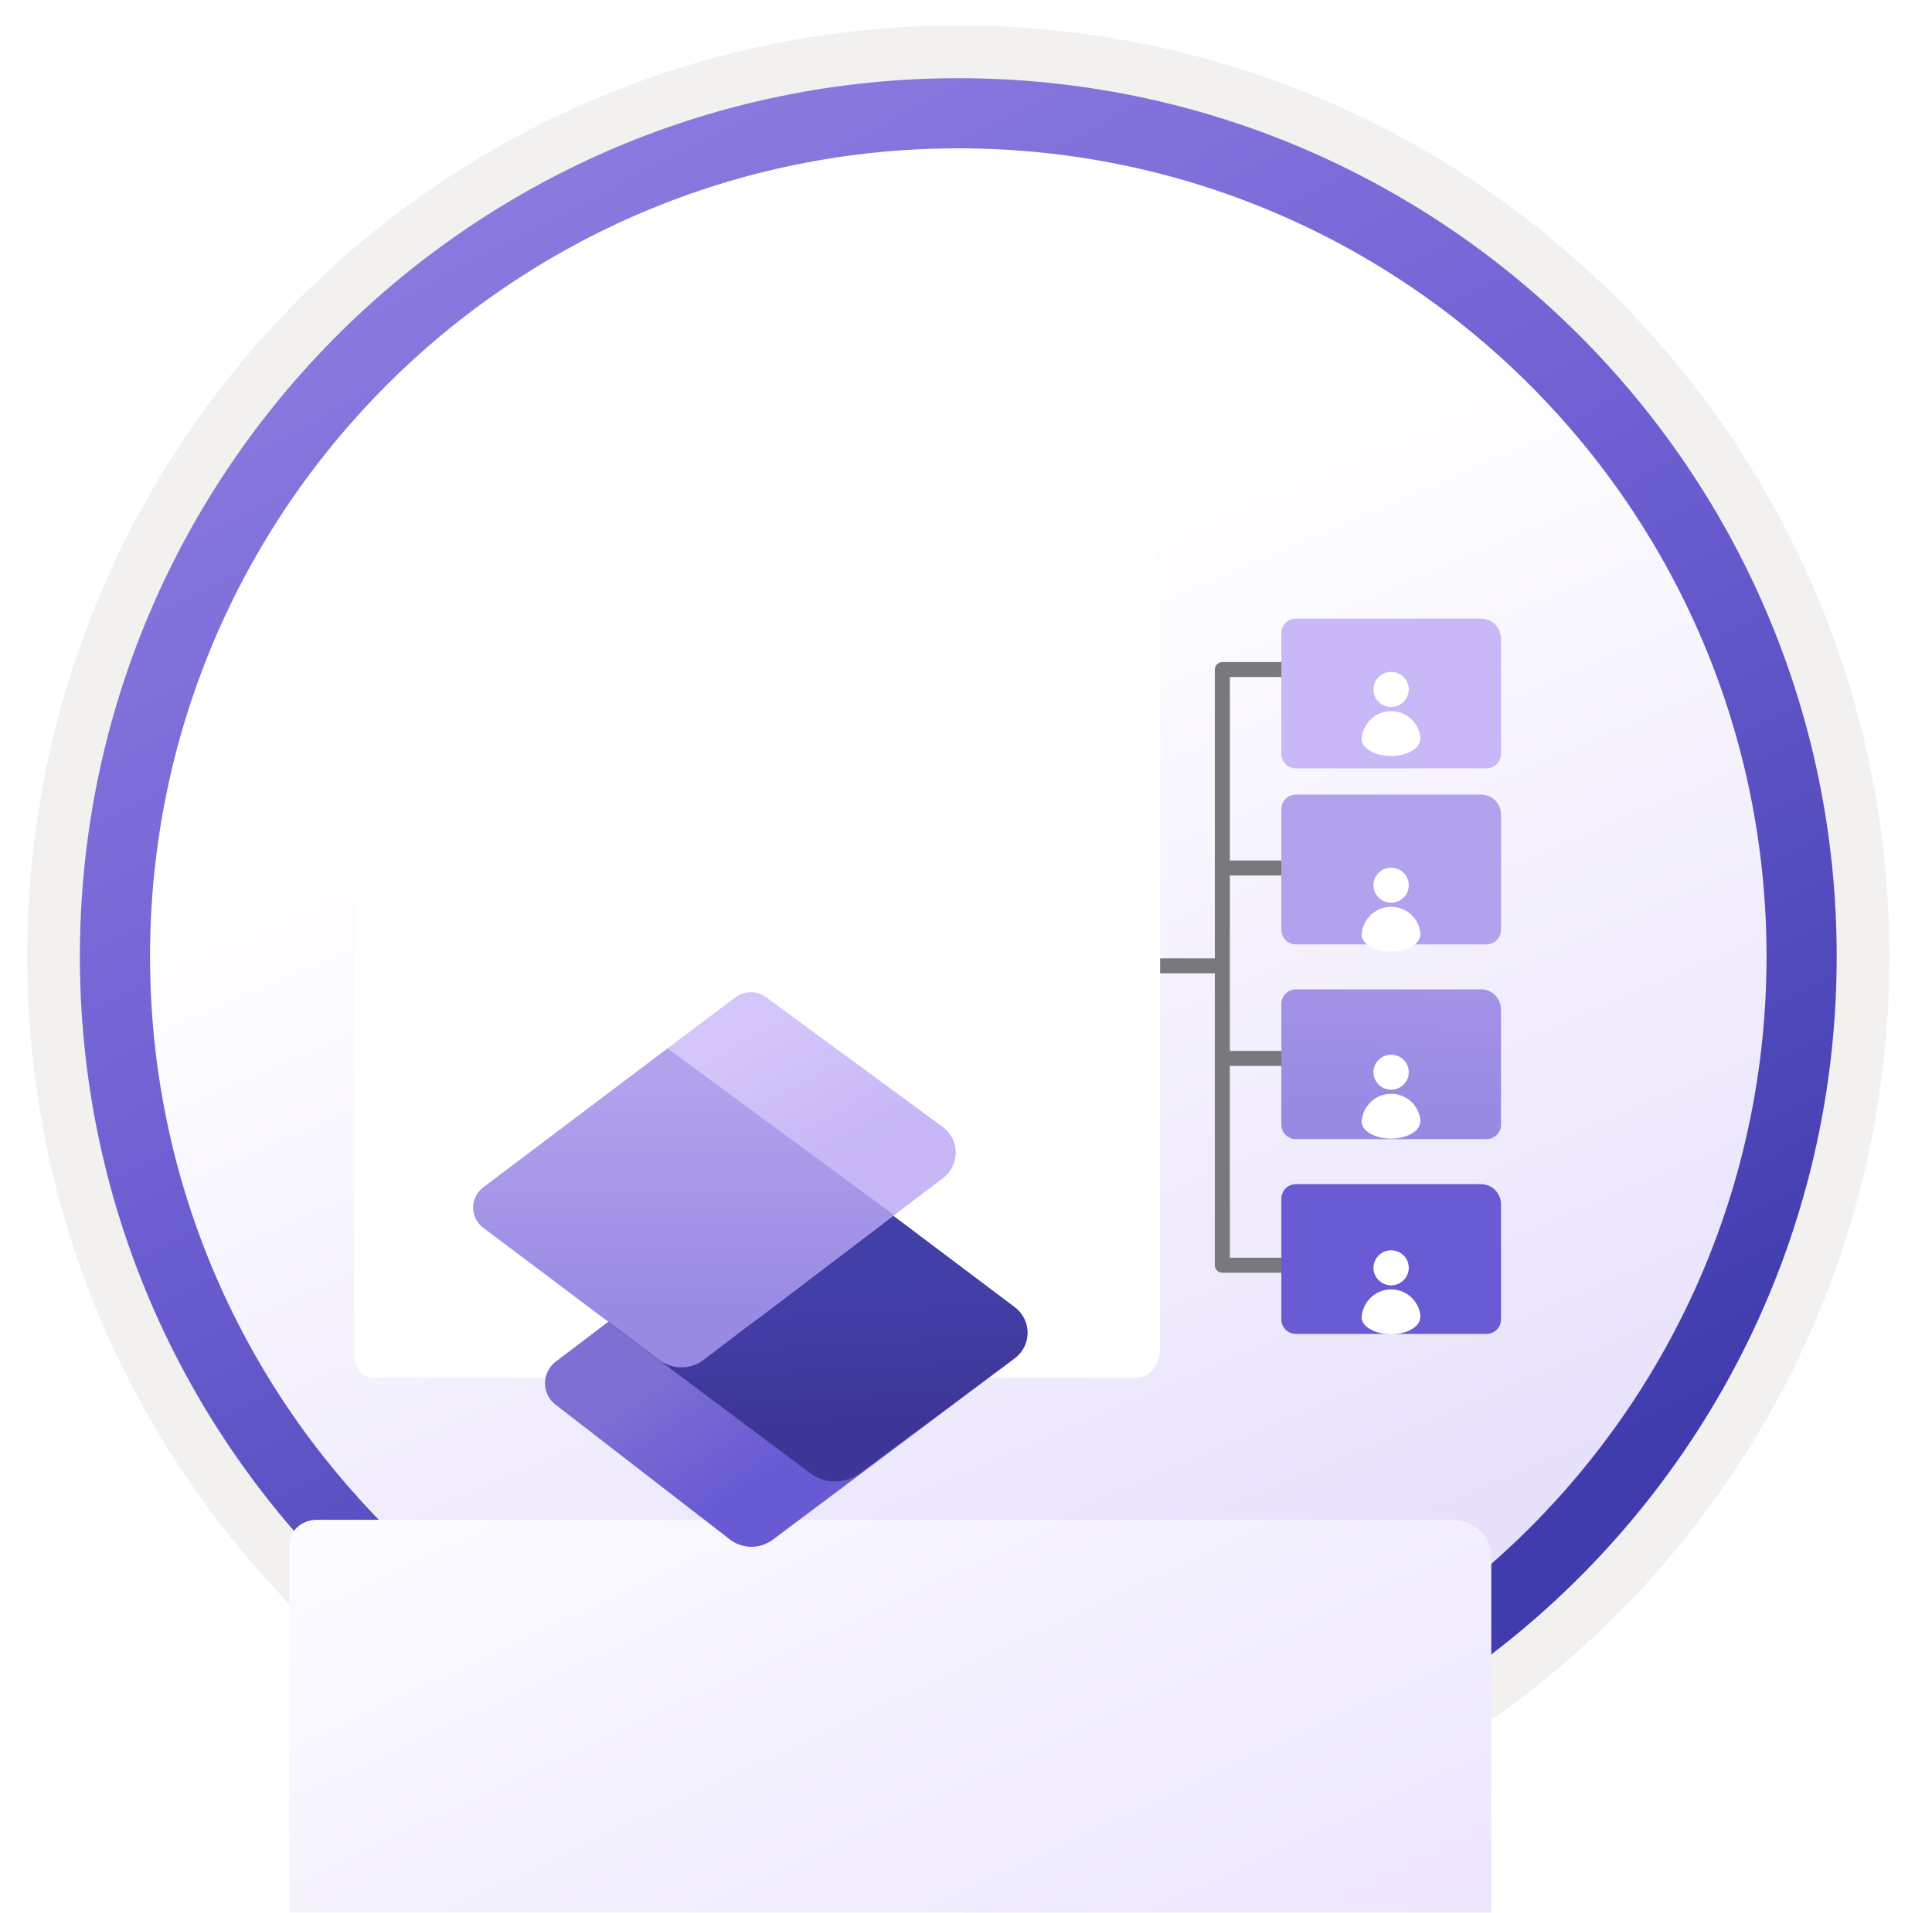 <svg width="103" height="102" viewBox="0 0 103 102" fill="none" xmlns="http://www.w3.org/2000/svg">
<g clip-path="url(#clip0_1635_575)">
<path d="M51.089 97.81C25.239 97.81 4.279 76.86 4.279 51C4.279 25.14 25.239 4.19 51.089 4.19C76.939 4.19 97.899 25.15 97.899 51C97.899 76.85 76.939 97.81 51.089 97.81Z" fill="url(#paint0_linear_1635_575)"/>
<path fill-rule="evenodd" clip-rule="evenodd" d="M96.989 51C96.989 76.35 76.439 96.9 51.089 96.9C25.739 96.9 5.189 76.35 5.189 51C5.189 25.65 25.739 5.1 51.089 5.1C76.439 5.1 96.989 25.65 96.989 51ZM51.089 1.36C78.509 1.36 100.729 23.58 100.729 51C100.729 78.42 78.499 100.64 51.089 100.64C23.669 100.64 1.449 78.41 1.449 51C1.449 23.58 23.669 1.36 51.089 1.36Z" fill="#F2F1F0"/>
<path fill-rule="evenodd" clip-rule="evenodd" d="M94.179 51C94.179 74.8 74.889 94.09 51.089 94.09C27.289 94.09 7.999 74.8 7.999 51C7.999 27.2 27.289 7.91 51.089 7.91C74.889 7.91 94.179 27.2 94.179 51ZM51.089 4.17C76.949 4.17 97.919 25.14 97.919 51C97.919 76.86 76.949 97.83 51.089 97.83C25.229 97.83 4.259 76.86 4.259 51C4.259 25.14 25.219 4.17 51.089 4.17Z" fill="url(#paint1_linear_1635_575)"/>
<g filter="url(#filter0_ddddd_1635_575)">
<g filter="url(#filter1_dddddi_1635_575)">
<path d="M19.225 72.108L19.225 29.874C19.225 29.699 19.263 29.526 19.337 29.364C19.411 29.203 19.52 29.056 19.657 28.932C19.794 28.808 19.956 28.71 20.135 28.643C20.314 28.577 20.505 28.542 20.699 28.542L81.198 28.542C81.756 28.542 82.292 28.743 82.687 29.099C83.082 29.456 83.304 29.94 83.304 30.444L83.304 71.842C83.304 72.271 83.115 72.682 82.78 72.985C82.444 73.289 81.988 73.459 81.513 73.459L20.699 73.459C20.502 73.464 20.306 73.433 20.123 73.367C19.94 73.3 19.774 73.201 19.636 73.074C19.497 72.947 19.389 72.796 19.318 72.63C19.248 72.464 19.216 72.286 19.225 72.108Z" fill="url(#paint2_linear_1635_575)"/>
</g>
</g>
<path d="M72.188 56.44H65.166" stroke="#78787D" stroke-width="0.8" stroke-miterlimit="10"/>
<path d="M72.188 46.286H65.166" stroke="#78787D" stroke-width="0.8" stroke-miterlimit="10"/>
<path d="M72.188 35.705H65.166V67.467H72.188" stroke="#78787D" stroke-width="0.8" stroke-miterlimit="10" stroke-linejoin="round"/>
<g filter="url(#filter2_d_1635_575)">
<path d="M78.962 31.986H69.087C68.658 31.986 68.312 32.333 68.312 32.762V39.197C68.312 39.626 68.658 39.972 69.087 39.972H79.248C79.677 39.972 80.023 39.626 80.023 39.197V33.048C80.016 32.461 79.542 31.986 78.962 31.986Z" fill="#C8B8F7"/>
</g>
<path d="M78.962 42.373H69.087C68.658 42.373 68.312 42.719 68.312 43.148V49.583C68.312 50.012 68.658 50.359 69.087 50.359H79.248C79.677 50.359 80.023 50.012 80.023 49.583V43.434C80.016 42.847 79.542 42.373 78.962 42.373Z" fill="#B2A1EC"/>
<path d="M78.962 63.147H69.087C68.658 63.147 68.312 63.493 68.312 63.922V70.357C68.312 70.786 68.658 71.132 69.087 71.132H79.248C79.677 71.132 80.023 70.786 80.023 70.357V64.208C80.016 63.621 79.542 63.147 78.962 63.147Z" fill="#695BD4"/>
<path d="M78.962 52.759H69.087C68.658 52.759 68.312 53.106 68.312 53.535V59.97C68.312 60.399 68.658 60.745 69.087 60.745H79.248C79.677 60.745 80.023 60.399 80.023 59.97V53.821C80.016 53.234 79.542 52.759 78.962 52.759Z" fill="url(#paint3_linear_1635_575)"/>
<path d="M65.127 51.503H57.669" stroke="#78787D" stroke-width="0.8" stroke-miterlimit="10"/>
<g filter="url(#filter3_ddddd_1635_575)">
<path d="M75.722 37.309C75.64 36.533 74.97 35.924 74.165 35.924C73.367 35.924 72.712 36.518 72.606 37.286C72.591 37.339 72.591 37.399 72.591 37.452C72.614 37.67 72.764 37.881 73.051 38.046C73.66 38.4 74.661 38.4 75.263 38.046C75.549 37.881 75.692 37.67 75.715 37.452C75.73 37.407 75.73 37.354 75.722 37.309Z" fill="white"/>
<path d="M74.164 35.698C74.683 35.698 75.105 35.276 75.105 34.764C75.105 34.245 74.683 33.831 74.164 33.831C73.645 33.831 73.223 34.252 73.223 34.764C73.223 35.284 73.645 35.698 74.164 35.698Z" fill="white"/>
</g>
<g filter="url(#filter4_ddddd_1635_575)">
<path d="M75.722 47.74C75.64 46.965 74.97 46.355 74.165 46.355C73.367 46.355 72.712 46.95 72.606 47.717C72.591 47.77 72.591 47.83 72.591 47.883C72.614 48.101 72.764 48.312 73.051 48.477C73.66 48.831 74.661 48.831 75.263 48.477C75.549 48.312 75.692 48.101 75.715 47.883C75.73 47.838 75.73 47.785 75.722 47.74Z" fill="white"/>
</g>
<g filter="url(#filter5_ddddd_1635_575)">
<path d="M74.164 46.137C74.684 46.137 75.105 45.716 75.105 45.204C75.105 44.684 74.684 44.27 74.164 44.27C73.645 44.27 73.224 44.692 73.224 45.204C73.224 45.716 73.645 46.137 74.164 46.137Z" fill="white"/>
</g>
<g filter="url(#filter6_ddddd_1635_575)">
<path d="M75.722 57.712C75.64 56.936 74.97 56.327 74.165 56.327C73.367 56.327 72.712 56.921 72.606 57.689C72.591 57.742 72.591 57.802 72.591 57.855C72.614 58.073 72.764 58.284 73.051 58.449C73.66 58.803 74.661 58.803 75.263 58.449C75.549 58.284 75.692 58.073 75.715 57.855C75.73 57.817 75.73 57.757 75.722 57.712Z" fill="white"/>
<path d="M74.164 56.109C74.684 56.109 75.105 55.687 75.105 55.175C75.105 54.656 74.684 54.242 74.164 54.242C73.645 54.242 73.224 54.664 73.224 55.175C73.224 55.687 73.645 56.109 74.164 56.109Z" fill="white"/>
</g>
<g filter="url(#filter7_ddddd_1635_575)">
<path d="M75.722 68.143C75.64 67.368 74.97 66.758 74.165 66.758C73.367 66.758 72.712 67.353 72.606 68.121C72.591 68.173 72.591 68.234 72.591 68.286C72.614 68.504 72.764 68.715 73.051 68.881C73.66 69.235 74.661 69.235 75.263 68.881C75.549 68.715 75.692 68.504 75.715 68.286C75.73 68.249 75.73 68.196 75.722 68.143Z" fill="white"/>
<path d="M74.164 66.54C74.684 66.54 75.105 66.119 75.105 65.607C75.105 65.088 74.684 64.674 74.164 64.674C73.645 64.674 73.224 65.095 73.224 65.607C73.224 66.119 73.645 66.54 74.164 66.54Z" fill="white"/>
</g>
<path d="M18.876 72.108L18.876 29.874C18.876 29.699 18.902 29.526 18.952 29.364C19.001 29.203 19.074 29.056 19.166 28.932C19.258 28.808 19.367 28.71 19.487 28.643C19.607 28.577 19.735 28.542 19.865 28.542L60.437 28.542C60.811 28.542 61.17 28.743 61.435 29.099C61.7 29.456 61.849 29.94 61.849 30.444L61.849 71.842C61.849 72.271 61.722 72.682 61.497 72.985C61.272 73.289 60.967 73.459 60.648 73.459L19.865 73.459C19.733 73.464 19.601 73.433 19.479 73.367C19.356 73.3 19.245 73.201 19.152 73.074C19.059 72.947 18.987 72.796 18.939 72.63C18.892 72.464 18.87 72.286 18.876 72.108Z" fill="white"/>
<g filter="url(#filter8_ddddd_1635_575)">
<path d="M55.102 55.431L42.205 65.102C41.872 65.351 41.467 65.485 41.051 65.482C40.635 65.479 40.232 65.34 39.903 65.085L30.612 57.9C30.437 57.764 30.295 57.59 30.198 57.391C30.101 57.192 30.052 56.974 30.053 56.752C30.054 56.531 30.106 56.313 30.206 56.115C30.305 55.917 30.448 55.744 30.625 55.611L44.732 44.921L55.104 52.716C55.314 52.874 55.486 53.079 55.603 53.315C55.721 53.55 55.782 53.81 55.782 54.074C55.782 54.337 55.72 54.597 55.602 54.833C55.484 55.068 55.313 55.273 55.102 55.431V55.431Z" fill="url(#paint4_linear_1635_575)"/>
<path d="M55.093 55.427L46.848 61.557C46.464 61.844 45.997 61.999 45.518 61.999C45.039 61.999 44.572 61.844 44.188 61.557L33.421 53.495L44.766 44.921L55.102 52.711C55.312 52.869 55.483 53.075 55.6 53.311C55.717 53.547 55.777 53.807 55.776 54.071C55.776 54.335 55.713 54.594 55.595 54.83C55.476 55.065 55.304 55.27 55.093 55.427V55.427Z" fill="url(#paint5_linear_1635_575)"/>
<path d="M51.281 45.815L41.541 53.216C39.049 55.109 35.602 55.118 33.1 53.237L26.762 48.472C26.596 48.347 26.461 48.184 26.368 47.998C26.274 47.812 26.226 47.606 26.226 47.398C26.226 47.189 26.274 46.984 26.368 46.797C26.461 46.611 26.596 46.448 26.762 46.323L40.2 36.184C40.435 36.006 40.722 35.909 41.017 35.907C41.312 35.905 41.6 35.999 41.838 36.173L51.263 43.097C51.476 43.253 51.649 43.457 51.769 43.693C51.889 43.928 51.952 44.188 51.954 44.452C51.956 44.716 51.896 44.976 51.779 45.213C51.662 45.45 51.492 45.656 51.281 45.815Z" fill="url(#paint6_linear_1635_575)"/>
<path d="M48.656 47.785L38.514 55.514C38.172 55.773 37.755 55.914 37.326 55.914C36.898 55.914 36.481 55.773 36.139 55.514L26.763 48.465C26.597 48.34 26.462 48.178 26.369 47.991C26.276 47.805 26.228 47.599 26.228 47.391C26.228 47.183 26.276 46.977 26.369 46.791C26.462 46.604 26.597 46.442 26.763 46.316L36.589 38.909L48.656 47.785Z" fill="url(#paint7_linear_1635_575)"/>
</g>
</g>
<defs>
<filter id="filter0_ddddd_1635_575" x="6.223" y="26.542" width="86.081" height="83.918" filterUnits="userSpaceOnUse" color-interpolation-filters="sRGB">
<feFlood flood-opacity="0" result="BackgroundImageFix"/>
<feColorMatrix in="SourceAlpha" type="matrix" values="0 0 0 0 0 0 0 0 0 0 0 0 0 0 0 0 0 0 127 0" result="hardAlpha"/>
<feOffset/>
<feColorMatrix type="matrix" values="0 0 0 0 0 0 0 0 0 0 0 0 0 0 0 0 0 0 0.1 0"/>
<feBlend mode="normal" in2="BackgroundImageFix" result="effect1_dropShadow_1635_575"/>
<feColorMatrix in="SourceAlpha" type="matrix" values="0 0 0 0 0 0 0 0 0 0 0 0 0 0 0 0 0 0 127 0" result="hardAlpha"/>
<feOffset dy="2"/>
<feGaussianBlur stdDeviation="2"/>
<feColorMatrix type="matrix" values="0 0 0 0 0 0 0 0 0 0 0 0 0 0 0 0 0 0 0.1 0"/>
<feBlend mode="normal" in2="effect1_dropShadow_1635_575" result="effect2_dropShadow_1635_575"/>
<feColorMatrix in="SourceAlpha" type="matrix" values="0 0 0 0 0 0 0 0 0 0 0 0 0 0 0 0 0 0 127 0" result="hardAlpha"/>
<feOffset dx="-1" dy="7"/>
<feGaussianBlur stdDeviation="3.5"/>
<feColorMatrix type="matrix" values="0 0 0 0 0 0 0 0 0 0 0 0 0 0 0 0 0 0 0.09 0"/>
<feBlend mode="normal" in2="effect2_dropShadow_1635_575" result="effect3_dropShadow_1635_575"/>
<feColorMatrix in="SourceAlpha" type="matrix" values="0 0 0 0 0 0 0 0 0 0 0 0 0 0 0 0 0 0 127 0" result="hardAlpha"/>
<feOffset dx="-1" dy="15"/>
<feGaussianBlur stdDeviation="4.5"/>
<feColorMatrix type="matrix" values="0 0 0 0 0 0 0 0 0 0 0 0 0 0 0 0 0 0 0.05 0"/>
<feBlend mode="normal" in2="effect3_dropShadow_1635_575" result="effect4_dropShadow_1635_575"/>
<feColorMatrix in="SourceAlpha" type="matrix" values="0 0 0 0 0 0 0 0 0 0 0 0 0 0 0 0 0 0 127 0" result="hardAlpha"/>
<feOffset dx="-2" dy="26"/>
<feGaussianBlur stdDeviation="5.5"/>
<feColorMatrix type="matrix" values="0 0 0 0 0 0 0 0 0 0 0 0 0 0 0 0 0 0 0.01 0"/>
<feBlend mode="normal" in2="effect4_dropShadow_1635_575" result="effect5_dropShadow_1635_575"/>
<feBlend mode="normal" in="SourceGraphic" in2="effect5_dropShadow_1635_575" result="shape"/>
</filter>
<filter id="filter1_dddddi_1635_575" x="18.223" y="27.542" width="66.081" height="47.917" filterUnits="userSpaceOnUse" color-interpolation-filters="sRGB">
<feFlood flood-opacity="0" result="BackgroundImageFix"/>
<feColorMatrix in="SourceAlpha" type="matrix" values="0 0 0 0 0 0 0 0 0 0 0 0 0 0 0 0 0 0 127 0" result="hardAlpha"/>
<feOffset/>
<feColorMatrix type="matrix" values="0 0 0 0 0 0 0 0 0 0 0 0 0 0 0 0 0 0 0.1 0"/>
<feBlend mode="normal" in2="BackgroundImageFix" result="effect1_dropShadow_1635_575"/>
<feColorMatrix in="SourceAlpha" type="matrix" values="0 0 0 0 0 0 0 0 0 0 0 0 0 0 0 0 0 0 127 0" result="hardAlpha"/>
<feOffset/>
<feColorMatrix type="matrix" values="0 0 0 0 0 0 0 0 0 0 0 0 0 0 0 0 0 0 0.1 0"/>
<feBlend mode="normal" in2="effect1_dropShadow_1635_575" result="effect2_dropShadow_1635_575"/>
<feColorMatrix in="SourceAlpha" type="matrix" values="0 0 0 0 0 0 0 0 0 0 0 0 0 0 0 0 0 0 127 0" result="hardAlpha"/>
<feOffset/>
<feGaussianBlur stdDeviation="0.5"/>
<feColorMatrix type="matrix" values="0 0 0 0 0 0 0 0 0 0 0 0 0 0 0 0 0 0 0.09 0"/>
<feBlend mode="normal" in2="effect2_dropShadow_1635_575" result="effect3_dropShadow_1635_575"/>
<feColorMatrix in="SourceAlpha" type="matrix" values="0 0 0 0 0 0 0 0 0 0 0 0 0 0 0 0 0 0 127 0" result="hardAlpha"/>
<feOffset dy="1"/>
<feGaussianBlur stdDeviation="0.5"/>
<feColorMatrix type="matrix" values="0 0 0 0 0 0 0 0 0 0 0 0 0 0 0 0 0 0 0.05 0"/>
<feBlend mode="normal" in2="effect3_dropShadow_1635_575" result="effect4_dropShadow_1635_575"/>
<feColorMatrix in="SourceAlpha" type="matrix" values="0 0 0 0 0 0 0 0 0 0 0 0 0 0 0 0 0 0 127 0" result="hardAlpha"/>
<feOffset dy="1"/>
<feGaussianBlur stdDeviation="0.5"/>
<feColorMatrix type="matrix" values="0 0 0 0 0 0 0 0 0 0 0 0 0 0 0 0 0 0 0.01 0"/>
<feBlend mode="normal" in2="effect4_dropShadow_1635_575" result="effect5_dropShadow_1635_575"/>
<feBlend mode="normal" in="SourceGraphic" in2="effect5_dropShadow_1635_575" result="shape"/>
<feColorMatrix in="SourceAlpha" type="matrix" values="0 0 0 0 0 0 0 0 0 0 0 0 0 0 0 0 0 0 127 0" result="hardAlpha"/>
<feOffset dx="0.2" dy="0.5"/>
<feGaussianBlur stdDeviation="0.25"/>
<feComposite in2="hardAlpha" operator="arithmetic" k2="-1" k3="1"/>
<feColorMatrix type="matrix" values="0 0 0 0 1 0 0 0 0 1 0 0 0 0 1 0 0 0 0.1 0"/>
<feBlend mode="normal" in2="shape" result="effect6_innerShadow_1635_575"/>
</filter>
<filter id="filter2_d_1635_575" x="64.312" y="28.986" width="19.711" height="15.986" filterUnits="userSpaceOnUse" color-interpolation-filters="sRGB">
<feFlood flood-opacity="0" result="BackgroundImageFix"/>
<feColorMatrix in="SourceAlpha" type="matrix" values="0 0 0 0 0 0 0 0 0 0 0 0 0 0 0 0 0 0 127 0" result="hardAlpha"/>
<feOffset dy="1"/>
<feGaussianBlur stdDeviation="2"/>
<feComposite in2="hardAlpha" operator="out"/>
<feColorMatrix type="matrix" values="0 0 0 0 0 0 0 0 0 0 0 0 0 0 0 0 0 0 0.25 0"/>
<feBlend mode="normal" in2="BackgroundImageFix" result="effect1_dropShadow_1635_575"/>
<feBlend mode="normal" in="SourceGraphic" in2="effect1_dropShadow_1635_575" result="shape"/>
</filter>
<filter id="filter3_ddddd_1635_575" x="71.591" y="32.831" width="5.136" height="7.481" filterUnits="userSpaceOnUse" color-interpolation-filters="sRGB">
<feFlood flood-opacity="0" result="BackgroundImageFix"/>
<feColorMatrix in="SourceAlpha" type="matrix" values="0 0 0 0 0 0 0 0 0 0 0 0 0 0 0 0 0 0 127 0" result="hardAlpha"/>
<feOffset/>
<feColorMatrix type="matrix" values="0 0 0 0 0 0 0 0 0 0 0 0 0 0 0 0 0 0 0.1 0"/>
<feBlend mode="normal" in2="BackgroundImageFix" result="effect1_dropShadow_1635_575"/>
<feColorMatrix in="SourceAlpha" type="matrix" values="0 0 0 0 0 0 0 0 0 0 0 0 0 0 0 0 0 0 127 0" result="hardAlpha"/>
<feOffset/>
<feColorMatrix type="matrix" values="0 0 0 0 0 0 0 0 0 0 0 0 0 0 0 0 0 0 0.1 0"/>
<feBlend mode="normal" in2="effect1_dropShadow_1635_575" result="effect2_dropShadow_1635_575"/>
<feColorMatrix in="SourceAlpha" type="matrix" values="0 0 0 0 0 0 0 0 0 0 0 0 0 0 0 0 0 0 127 0" result="hardAlpha"/>
<feOffset/>
<feGaussianBlur stdDeviation="0.5"/>
<feColorMatrix type="matrix" values="0 0 0 0 0 0 0 0 0 0 0 0 0 0 0 0 0 0 0.09 0"/>
<feBlend mode="normal" in2="effect2_dropShadow_1635_575" result="effect3_dropShadow_1635_575"/>
<feColorMatrix in="SourceAlpha" type="matrix" values="0 0 0 0 0 0 0 0 0 0 0 0 0 0 0 0 0 0 127 0" result="hardAlpha"/>
<feOffset dy="1"/>
<feGaussianBlur stdDeviation="0.5"/>
<feColorMatrix type="matrix" values="0 0 0 0 0 0 0 0 0 0 0 0 0 0 0 0 0 0 0.05 0"/>
<feBlend mode="normal" in2="effect3_dropShadow_1635_575" result="effect4_dropShadow_1635_575"/>
<feColorMatrix in="SourceAlpha" type="matrix" values="0 0 0 0 0 0 0 0 0 0 0 0 0 0 0 0 0 0 127 0" result="hardAlpha"/>
<feOffset dy="1"/>
<feGaussianBlur stdDeviation="0.5"/>
<feColorMatrix type="matrix" values="0 0 0 0 0 0 0 0 0 0 0 0 0 0 0 0 0 0 0.01 0"/>
<feBlend mode="normal" in2="effect4_dropShadow_1635_575" result="effect5_dropShadow_1635_575"/>
<feBlend mode="normal" in="SourceGraphic" in2="effect5_dropShadow_1635_575" result="shape"/>
</filter>
<filter id="filter4_ddddd_1635_575" x="71.591" y="45.355" width="5.136" height="5.388" filterUnits="userSpaceOnUse" color-interpolation-filters="sRGB">
<feFlood flood-opacity="0" result="BackgroundImageFix"/>
<feColorMatrix in="SourceAlpha" type="matrix" values="0 0 0 0 0 0 0 0 0 0 0 0 0 0 0 0 0 0 127 0" result="hardAlpha"/>
<feOffset/>
<feColorMatrix type="matrix" values="0 0 0 0 0 0 0 0 0 0 0 0 0 0 0 0 0 0 0.1 0"/>
<feBlend mode="normal" in2="BackgroundImageFix" result="effect1_dropShadow_1635_575"/>
<feColorMatrix in="SourceAlpha" type="matrix" values="0 0 0 0 0 0 0 0 0 0 0 0 0 0 0 0 0 0 127 0" result="hardAlpha"/>
<feOffset/>
<feColorMatrix type="matrix" values="0 0 0 0 0 0 0 0 0 0 0 0 0 0 0 0 0 0 0.1 0"/>
<feBlend mode="normal" in2="effect1_dropShadow_1635_575" result="effect2_dropShadow_1635_575"/>
<feColorMatrix in="SourceAlpha" type="matrix" values="0 0 0 0 0 0 0 0 0 0 0 0 0 0 0 0 0 0 127 0" result="hardAlpha"/>
<feOffset/>
<feGaussianBlur stdDeviation="0.5"/>
<feColorMatrix type="matrix" values="0 0 0 0 0 0 0 0 0 0 0 0 0 0 0 0 0 0 0.09 0"/>
<feBlend mode="normal" in2="effect2_dropShadow_1635_575" result="effect3_dropShadow_1635_575"/>
<feColorMatrix in="SourceAlpha" type="matrix" values="0 0 0 0 0 0 0 0 0 0 0 0 0 0 0 0 0 0 127 0" result="hardAlpha"/>
<feOffset dy="1"/>
<feGaussianBlur stdDeviation="0.5"/>
<feColorMatrix type="matrix" values="0 0 0 0 0 0 0 0 0 0 0 0 0 0 0 0 0 0 0.05 0"/>
<feBlend mode="normal" in2="effect3_dropShadow_1635_575" result="effect4_dropShadow_1635_575"/>
<feColorMatrix in="SourceAlpha" type="matrix" values="0 0 0 0 0 0 0 0 0 0 0 0 0 0 0 0 0 0 127 0" result="hardAlpha"/>
<feOffset dy="1"/>
<feGaussianBlur stdDeviation="0.5"/>
<feColorMatrix type="matrix" values="0 0 0 0 0 0 0 0 0 0 0 0 0 0 0 0 0 0 0.01 0"/>
<feBlend mode="normal" in2="effect4_dropShadow_1635_575" result="effect5_dropShadow_1635_575"/>
<feBlend mode="normal" in="SourceGraphic" in2="effect5_dropShadow_1635_575" result="shape"/>
</filter>
<filter id="filter5_ddddd_1635_575" x="72.224" y="43.27" width="3.882" height="4.867" filterUnits="userSpaceOnUse" color-interpolation-filters="sRGB">
<feFlood flood-opacity="0" result="BackgroundImageFix"/>
<feColorMatrix in="SourceAlpha" type="matrix" values="0 0 0 0 0 0 0 0 0 0 0 0 0 0 0 0 0 0 127 0" result="hardAlpha"/>
<feOffset/>
<feColorMatrix type="matrix" values="0 0 0 0 0 0 0 0 0 0 0 0 0 0 0 0 0 0 0.1 0"/>
<feBlend mode="normal" in2="BackgroundImageFix" result="effect1_dropShadow_1635_575"/>
<feColorMatrix in="SourceAlpha" type="matrix" values="0 0 0 0 0 0 0 0 0 0 0 0 0 0 0 0 0 0 127 0" result="hardAlpha"/>
<feOffset/>
<feColorMatrix type="matrix" values="0 0 0 0 0 0 0 0 0 0 0 0 0 0 0 0 0 0 0.1 0"/>
<feBlend mode="normal" in2="effect1_dropShadow_1635_575" result="effect2_dropShadow_1635_575"/>
<feColorMatrix in="SourceAlpha" type="matrix" values="0 0 0 0 0 0 0 0 0 0 0 0 0 0 0 0 0 0 127 0" result="hardAlpha"/>
<feOffset/>
<feGaussianBlur stdDeviation="0.5"/>
<feColorMatrix type="matrix" values="0 0 0 0 0 0 0 0 0 0 0 0 0 0 0 0 0 0 0.09 0"/>
<feBlend mode="normal" in2="effect2_dropShadow_1635_575" result="effect3_dropShadow_1635_575"/>
<feColorMatrix in="SourceAlpha" type="matrix" values="0 0 0 0 0 0 0 0 0 0 0 0 0 0 0 0 0 0 127 0" result="hardAlpha"/>
<feOffset dy="1"/>
<feGaussianBlur stdDeviation="0.5"/>
<feColorMatrix type="matrix" values="0 0 0 0 0 0 0 0 0 0 0 0 0 0 0 0 0 0 0.05 0"/>
<feBlend mode="normal" in2="effect3_dropShadow_1635_575" result="effect4_dropShadow_1635_575"/>
<feColorMatrix in="SourceAlpha" type="matrix" values="0 0 0 0 0 0 0 0 0 0 0 0 0 0 0 0 0 0 127 0" result="hardAlpha"/>
<feOffset dy="1"/>
<feGaussianBlur stdDeviation="0.5"/>
<feColorMatrix type="matrix" values="0 0 0 0 0 0 0 0 0 0 0 0 0 0 0 0 0 0 0.01 0"/>
<feBlend mode="normal" in2="effect4_dropShadow_1635_575" result="effect5_dropShadow_1635_575"/>
<feBlend mode="normal" in="SourceGraphic" in2="effect5_dropShadow_1635_575" result="shape"/>
</filter>
<filter id="filter6_ddddd_1635_575" x="71.591" y="53.242" width="5.136" height="7.472" filterUnits="userSpaceOnUse" color-interpolation-filters="sRGB">
<feFlood flood-opacity="0" result="BackgroundImageFix"/>
<feColorMatrix in="SourceAlpha" type="matrix" values="0 0 0 0 0 0 0 0 0 0 0 0 0 0 0 0 0 0 127 0" result="hardAlpha"/>
<feOffset/>
<feColorMatrix type="matrix" values="0 0 0 0 0 0 0 0 0 0 0 0 0 0 0 0 0 0 0.1 0"/>
<feBlend mode="normal" in2="BackgroundImageFix" result="effect1_dropShadow_1635_575"/>
<feColorMatrix in="SourceAlpha" type="matrix" values="0 0 0 0 0 0 0 0 0 0 0 0 0 0 0 0 0 0 127 0" result="hardAlpha"/>
<feOffset/>
<feColorMatrix type="matrix" values="0 0 0 0 0 0 0 0 0 0 0 0 0 0 0 0 0 0 0.1 0"/>
<feBlend mode="normal" in2="effect1_dropShadow_1635_575" result="effect2_dropShadow_1635_575"/>
<feColorMatrix in="SourceAlpha" type="matrix" values="0 0 0 0 0 0 0 0 0 0 0 0 0 0 0 0 0 0 127 0" result="hardAlpha"/>
<feOffset/>
<feGaussianBlur stdDeviation="0.5"/>
<feColorMatrix type="matrix" values="0 0 0 0 0 0 0 0 0 0 0 0 0 0 0 0 0 0 0.09 0"/>
<feBlend mode="normal" in2="effect2_dropShadow_1635_575" result="effect3_dropShadow_1635_575"/>
<feColorMatrix in="SourceAlpha" type="matrix" values="0 0 0 0 0 0 0 0 0 0 0 0 0 0 0 0 0 0 127 0" result="hardAlpha"/>
<feOffset dy="1"/>
<feGaussianBlur stdDeviation="0.5"/>
<feColorMatrix type="matrix" values="0 0 0 0 0 0 0 0 0 0 0 0 0 0 0 0 0 0 0.05 0"/>
<feBlend mode="normal" in2="effect3_dropShadow_1635_575" result="effect4_dropShadow_1635_575"/>
<feColorMatrix in="SourceAlpha" type="matrix" values="0 0 0 0 0 0 0 0 0 0 0 0 0 0 0 0 0 0 127 0" result="hardAlpha"/>
<feOffset dy="1"/>
<feGaussianBlur stdDeviation="0.5"/>
<feColorMatrix type="matrix" values="0 0 0 0 0 0 0 0 0 0 0 0 0 0 0 0 0 0 0.01 0"/>
<feBlend mode="normal" in2="effect4_dropShadow_1635_575" result="effect5_dropShadow_1635_575"/>
<feBlend mode="normal" in="SourceGraphic" in2="effect5_dropShadow_1635_575" result="shape"/>
</filter>
<filter id="filter7_ddddd_1635_575" x="71.591" y="63.674" width="5.136" height="7.472" filterUnits="userSpaceOnUse" color-interpolation-filters="sRGB">
<feFlood flood-opacity="0" result="BackgroundImageFix"/>
<feColorMatrix in="SourceAlpha" type="matrix" values="0 0 0 0 0 0 0 0 0 0 0 0 0 0 0 0 0 0 127 0" result="hardAlpha"/>
<feOffset/>
<feColorMatrix type="matrix" values="0 0 0 0 0 0 0 0 0 0 0 0 0 0 0 0 0 0 0.1 0"/>
<feBlend mode="normal" in2="BackgroundImageFix" result="effect1_dropShadow_1635_575"/>
<feColorMatrix in="SourceAlpha" type="matrix" values="0 0 0 0 0 0 0 0 0 0 0 0 0 0 0 0 0 0 127 0" result="hardAlpha"/>
<feOffset/>
<feColorMatrix type="matrix" values="0 0 0 0 0 0 0 0 0 0 0 0 0 0 0 0 0 0 0.1 0"/>
<feBlend mode="normal" in2="effect1_dropShadow_1635_575" result="effect2_dropShadow_1635_575"/>
<feColorMatrix in="SourceAlpha" type="matrix" values="0 0 0 0 0 0 0 0 0 0 0 0 0 0 0 0 0 0 127 0" result="hardAlpha"/>
<feOffset/>
<feGaussianBlur stdDeviation="0.5"/>
<feColorMatrix type="matrix" values="0 0 0 0 0 0 0 0 0 0 0 0 0 0 0 0 0 0 0.09 0"/>
<feBlend mode="normal" in2="effect2_dropShadow_1635_575" result="effect3_dropShadow_1635_575"/>
<feColorMatrix in="SourceAlpha" type="matrix" values="0 0 0 0 0 0 0 0 0 0 0 0 0 0 0 0 0 0 127 0" result="hardAlpha"/>
<feOffset dy="1"/>
<feGaussianBlur stdDeviation="0.5"/>
<feColorMatrix type="matrix" values="0 0 0 0 0 0 0 0 0 0 0 0 0 0 0 0 0 0 0.05 0"/>
<feBlend mode="normal" in2="effect3_dropShadow_1635_575" result="effect4_dropShadow_1635_575"/>
<feColorMatrix in="SourceAlpha" type="matrix" values="0 0 0 0 0 0 0 0 0 0 0 0 0 0 0 0 0 0 127 0" result="hardAlpha"/>
<feOffset dy="1"/>
<feGaussianBlur stdDeviation="0.5"/>
<feColorMatrix type="matrix" values="0 0 0 0 0 0 0 0 0 0 0 0 0 0 0 0 0 0 0.01 0"/>
<feBlend mode="normal" in2="effect4_dropShadow_1635_575" result="effect5_dropShadow_1635_575"/>
<feBlend mode="normal" in="SourceGraphic" in2="effect5_dropShadow_1635_575" result="shape"/>
</filter>
<filter id="filter8_ddddd_1635_575" x="22.226" y="35.907" width="36.556" height="41.575" filterUnits="userSpaceOnUse" color-interpolation-filters="sRGB">
<feFlood flood-opacity="0" result="BackgroundImageFix"/>
<feColorMatrix in="SourceAlpha" type="matrix" values="0 0 0 0 0 0 0 0 0 0 0 0 0 0 0 0 0 0 127 0" result="hardAlpha"/>
<feOffset/>
<feColorMatrix type="matrix" values="0 0 0 0 0 0 0 0 0 0 0 0 0 0 0 0 0 0 0.1 0"/>
<feBlend mode="normal" in2="BackgroundImageFix" result="effect1_dropShadow_1635_575"/>
<feColorMatrix in="SourceAlpha" type="matrix" values="0 0 0 0 0 0 0 0 0 0 0 0 0 0 0 0 0 0 127 0" result="hardAlpha"/>
<feOffset dy="1"/>
<feGaussianBlur stdDeviation="0.5"/>
<feColorMatrix type="matrix" values="0 0 0 0 0 0 0 0 0 0 0 0 0 0 0 0 0 0 0.1 0"/>
<feBlend mode="normal" in2="effect1_dropShadow_1635_575" result="effect2_dropShadow_1635_575"/>
<feColorMatrix in="SourceAlpha" type="matrix" values="0 0 0 0 0 0 0 0 0 0 0 0 0 0 0 0 0 0 127 0" result="hardAlpha"/>
<feOffset dy="2"/>
<feGaussianBlur stdDeviation="1"/>
<feColorMatrix type="matrix" values="0 0 0 0 0 0 0 0 0 0 0 0 0 0 0 0 0 0 0.09 0"/>
<feBlend mode="normal" in2="effect2_dropShadow_1635_575" result="effect3_dropShadow_1635_575"/>
<feColorMatrix in="SourceAlpha" type="matrix" values="0 0 0 0 0 0 0 0 0 0 0 0 0 0 0 0 0 0 127 0" result="hardAlpha"/>
<feOffset dy="5"/>
<feGaussianBlur stdDeviation="1.5"/>
<feColorMatrix type="matrix" values="0 0 0 0 0 0 0 0 0 0 0 0 0 0 0 0 0 0 0.05 0"/>
<feBlend mode="normal" in2="effect3_dropShadow_1635_575" result="effect4_dropShadow_1635_575"/>
<feColorMatrix in="SourceAlpha" type="matrix" values="0 0 0 0 0 0 0 0 0 0 0 0 0 0 0 0 0 0 127 0" result="hardAlpha"/>
<feOffset dx="-1" dy="9"/>
<feGaussianBlur stdDeviation="1.5"/>
<feColorMatrix type="matrix" values="0 0 0 0 0 0 0 0 0 0 0 0 0 0 0 0 0 0 0.01 0"/>
<feBlend mode="normal" in2="effect4_dropShadow_1635_575" result="effect5_dropShadow_1635_575"/>
<feBlend mode="normal" in="SourceGraphic" in2="effect5_dropShadow_1635_575" result="shape"/>
</filter>
<linearGradient id="paint0_linear_1635_575" x1="19.223" y1="12.89" x2="77.017" y2="147.529" gradientUnits="userSpaceOnUse">
<stop offset="0.193" stop-color="white"/>
<stop offset="1" stop-color="#D0C1F7"/>
</linearGradient>
<linearGradient id="paint1_linear_1635_575" x1="3.651" y1="-1.963" x2="67.376" y2="120.319" gradientUnits="userSpaceOnUse">
<stop stop-color="#9A89E6"/>
<stop offset="0.422" stop-color="#6F61D3"/>
<stop offset="0.786" stop-color="#403CAE"/>
</linearGradient>
<linearGradient id="paint2_linear_1635_575" x1="100.305" y1="80.175" x2="63.061" y2="0.79" gradientUnits="userSpaceOnUse">
<stop stop-color="#DFD5FF"/>
<stop offset="1" stop-color="white"/>
</linearGradient>
<linearGradient id="paint3_linear_1635_575" x1="74.993" y1="43.383" x2="74.168" y2="59.58" gradientUnits="userSpaceOnUse">
<stop stop-color="#B2A1EC"/>
<stop offset="1" stop-color="#9889E3"/>
</linearGradient>
<linearGradient id="paint4_linear_1635_575" x1="41.096" y1="52.609" x2="45.463" y2="59.25" gradientUnits="userSpaceOnUse">
<stop stop-color="#7E70D3"/>
<stop offset="1" stop-color="#685AD3"/>
</linearGradient>
<linearGradient id="paint5_linear_1635_575" x1="44.497" y1="51.941" x2="44.894" y2="58.95" gradientUnits="userSpaceOnUse">
<stop stop-color="#433FA9"/>
<stop offset="1" stop-color="#3D3697"/>
</linearGradient>
<linearGradient id="paint6_linear_1635_575" x1="36.193" y1="40.735" x2="40.287" y2="48.014" gradientUnits="userSpaceOnUse">
<stop stop-color="#D4C6FA"/>
<stop offset="0.97" stop-color="#C7B7F6"/>
</linearGradient>
<linearGradient id="paint7_linear_1635_575" x1="37.442" y1="40.971" x2="37.442" y2="53.433" gradientUnits="userSpaceOnUse">
<stop stop-color="#B2A1EC"/>
<stop offset="1" stop-color="#9889E3"/>
</linearGradient>
<clipPath id="clip0_1635_575">
<rect width="102" height="102" fill="white" transform="translate(0.089)"/>
</clipPath>
</defs>
</svg>
